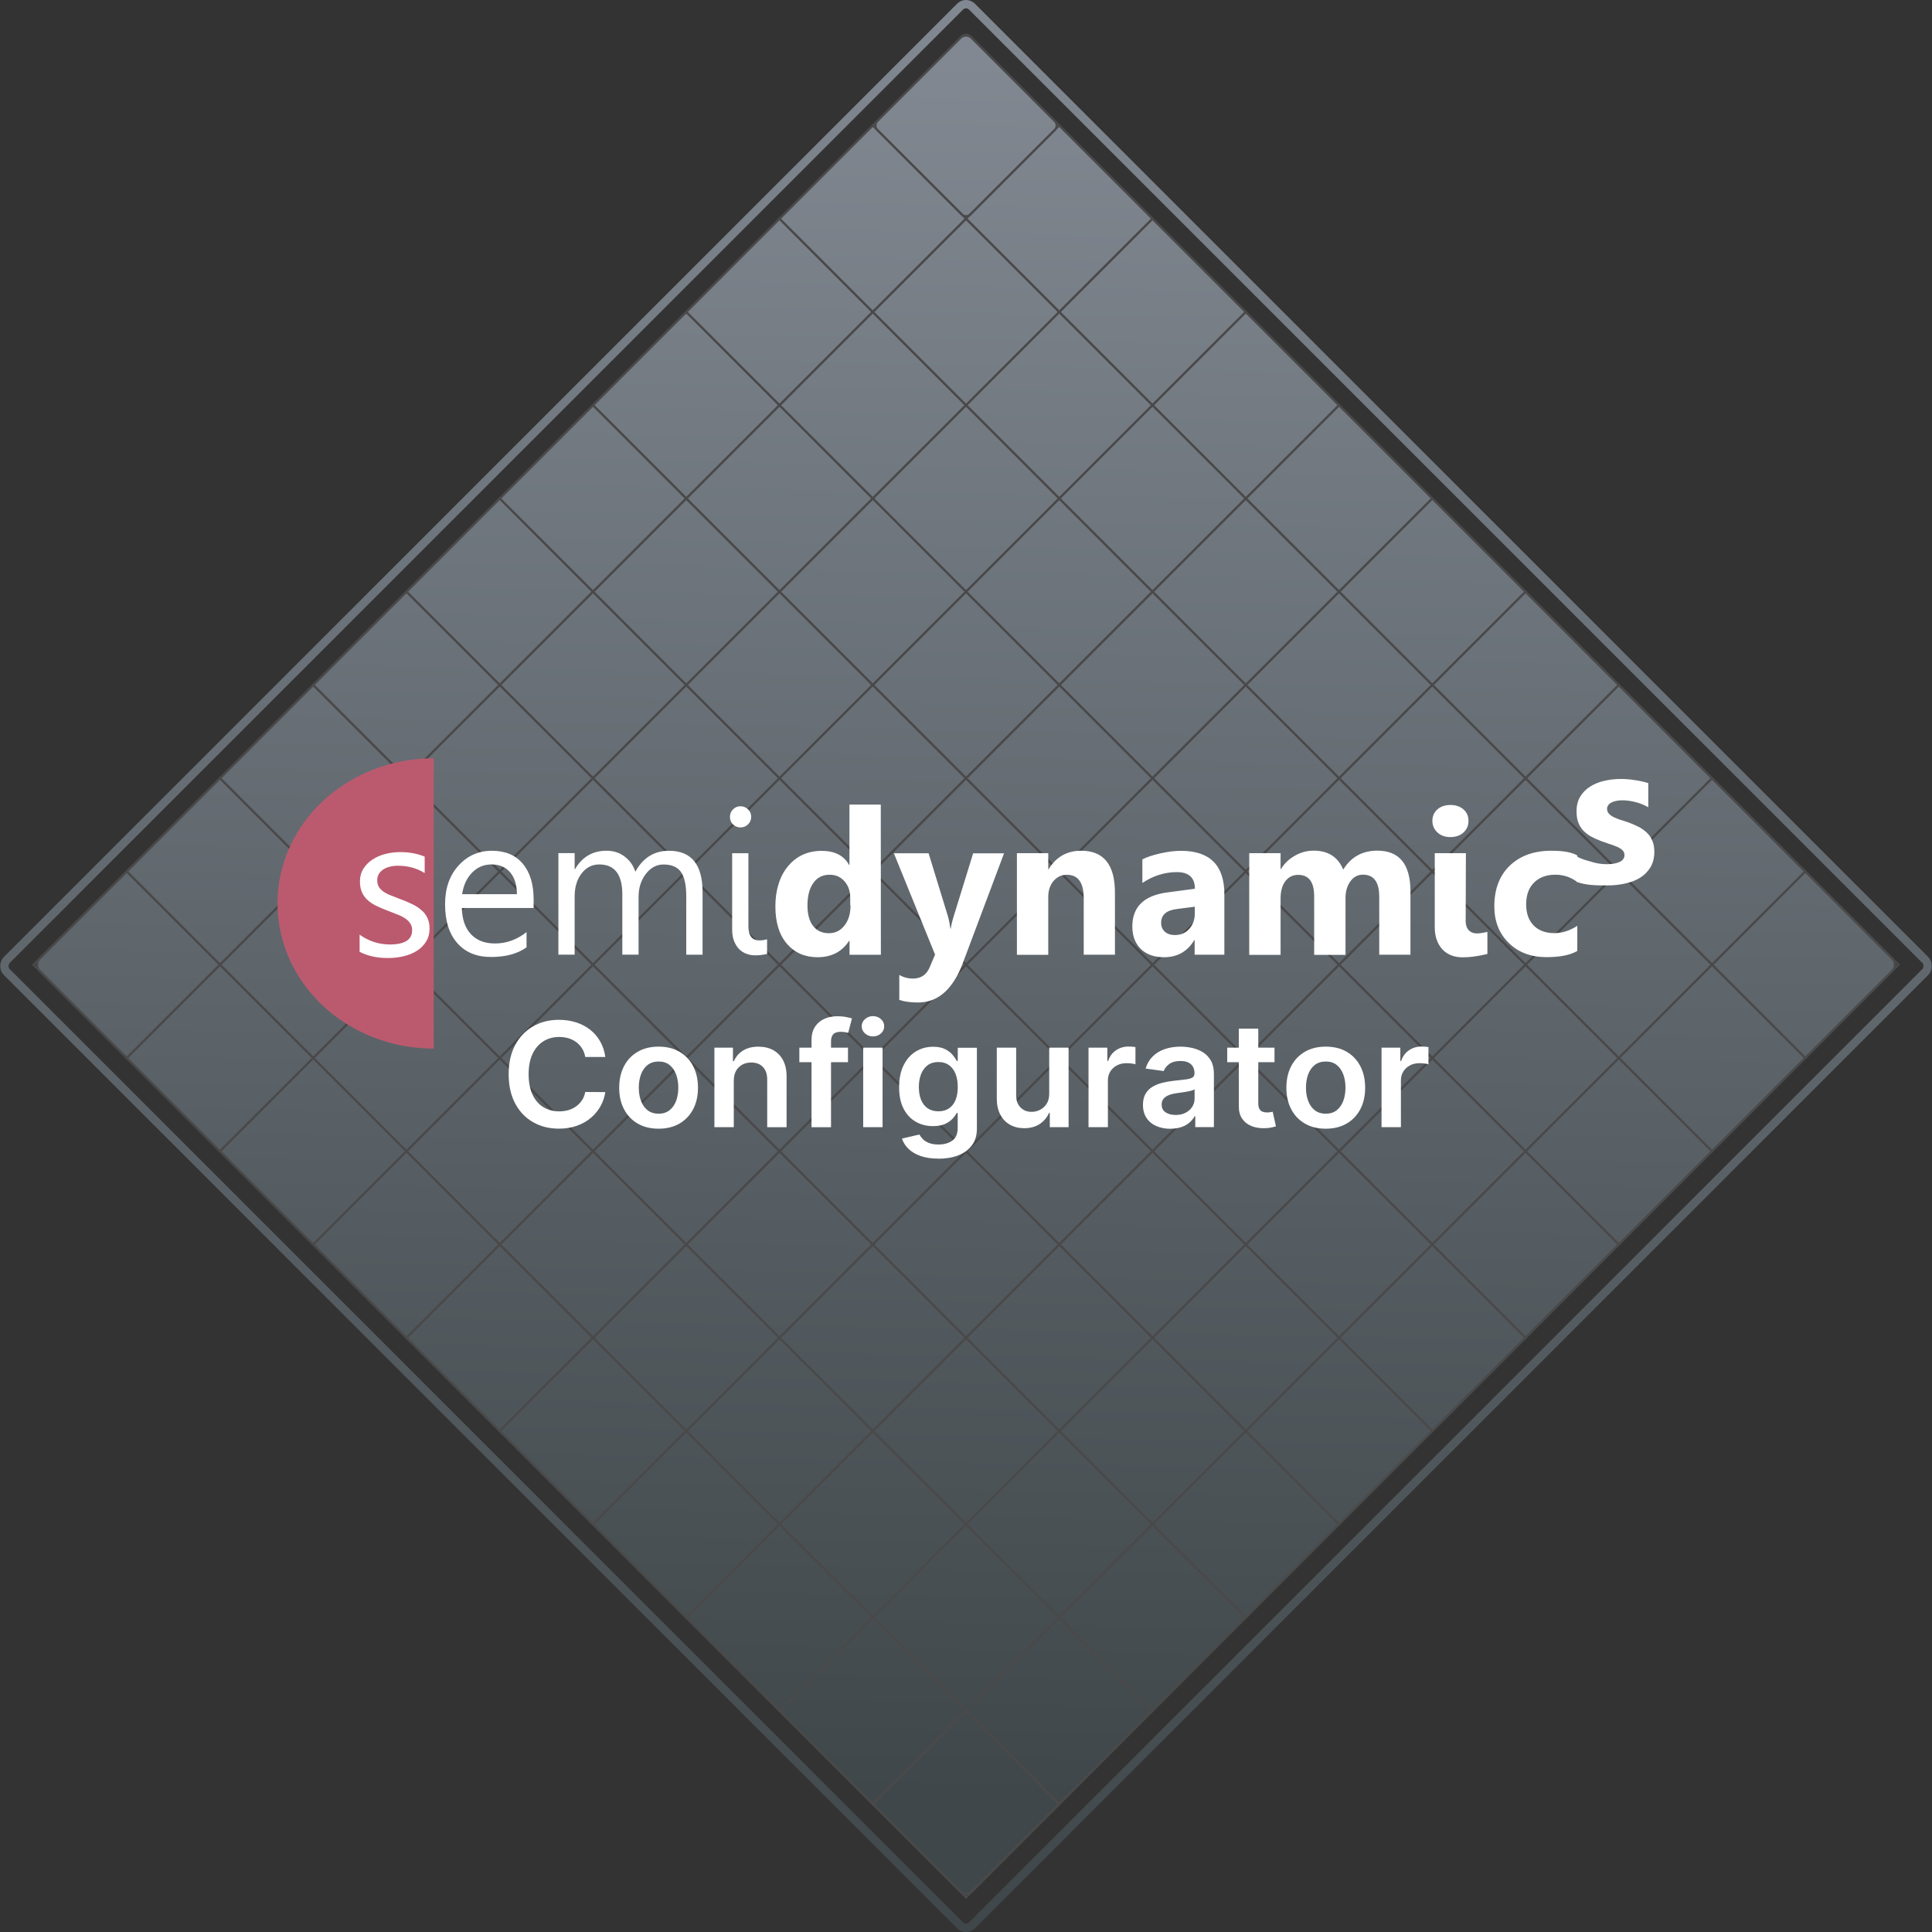 <?xml version="1.0" encoding="UTF-8"?>
<svg id="Capa_2" data-name="Capa 2" xmlns="http://www.w3.org/2000/svg" xmlns:xlink="http://www.w3.org/1999/xlink" viewBox="0 0 463.53 463.53">
  <rect x="0" y="0" width="463.53" height="463.53" fill="#333333" stroke="none"/>
  <defs>
    <style>
      .cls-1 {
        fill: #fff;
      }

      .cls-2 {
        fill: url(#Degradado_sin_nombre_28);
      }

      .cls-2, .cls-3, .cls-4 {
        stroke-miterlimit: 10;
      }

      .cls-2, .cls-4 {
        stroke: #4a494a;
        stroke-width: .5px;
      }

      .cls-3 {
        stroke: url(#Degradado_sin_nombre_28-2);
        stroke-width: 2px;
      }

      .cls-3, .cls-4 {
        fill: none;
      }

      .cls-5 {
        fill: #bb5a6e;
        fill-rule: evenodd;
      }
    </style>
    <linearGradient id="Degradado_sin_nombre_28" data-name="Degradado sin nombre 28" x1="191.96" y1="-61.66" x2="480.77" y2="239.07" gradientTransform="translate(-110.76 136.35)" gradientUnits="userSpaceOnUse">
      <stop offset="0" stop-color="#818891"/>
      <stop offset="1" stop-color="#3f474a"/>
    </linearGradient>
    <linearGradient id="Degradado_sin_nombre_28-2" data-name="Degradado sin nombre 28" x1="236.45" y1=".09" x2="227.08" y2="463.44" gradientTransform="translate(-96 231.77) rotate(-45)" xlink:href="#Degradado_sin_nombre_28"/>
  </defs>
  <g>
    <g>
      <rect class="cls-2" x="73.56" y="73.26" width="316.42" height="316.42" rx="2" ry="2" transform="translate(231.55 -96.09) rotate(45)"/>
      <g>
        <rect class="cls-4" x="215.95" y="14.28" width="31.64" height="31.64" rx="1.46" ry="1.46" transform="translate(89.17 -155.07) rotate(45)"/>
        <rect class="cls-4" x="238.32" y="36.65" width="31.64" height="31.64" transform="translate(111.54 -164.34) rotate(45)"/>
        <rect class="cls-4" x="260.69" y="59.03" width="31.64" height="31.64" transform="translate(133.91 -173.6) rotate(45)"/>
        <rect class="cls-4" x="283.07" y="81.4" width="31.64" height="31.64" transform="translate(156.29 -182.87) rotate(45)"/>
        <rect class="cls-4" x="305.44" y="103.77" width="31.64" height="31.64" transform="translate(178.66 -192.14) rotate(45)"/>
        <rect class="cls-4" x="327.82" y="126.15" width="31.64" height="31.64" transform="translate(201.04 -201.41) rotate(45)"/>
        <rect class="cls-4" x="350.19" y="148.52" width="31.64" height="31.64" transform="translate(223.41 -210.67) rotate(45)"/>
        <rect class="cls-4" x="372.56" y="170.89" width="31.64" height="31.64" transform="translate(245.78 -219.94) rotate(45)"/>
        <rect class="cls-4" x="394.94" y="193.27" width="31.64" height="31.64" transform="translate(268.16 -229.21) rotate(45)"/>
        <rect class="cls-4" x="417.31" y="215.64" width="31.64" height="31.64" transform="translate(290.53 -238.48) rotate(45)"/>
        <rect class="cls-4" x="193.57" y="36.65" width="31.64" height="31.64" transform="translate(98.43 -132.69) rotate(45)"/>
        <rect class="cls-4" x="215.95" y="59.03" width="31.64" height="31.64" transform="translate(120.81 -141.96) rotate(45)"/>
        <rect class="cls-4" x="238.32" y="81.4" width="31.64" height="31.64" transform="translate(143.18 -151.23) rotate(45)"/>
        <rect class="cls-4" x="260.69" y="103.77" width="31.64" height="31.64" transform="translate(165.55 -160.5) rotate(45)"/>
        <rect class="cls-4" x="283.07" y="126.15" width="31.64" height="31.64" transform="translate(187.93 -169.76) rotate(45)"/>
        <rect class="cls-4" x="305.44" y="148.52" width="31.64" height="31.64" transform="translate(210.3 -179.03) rotate(45)"/>
        <rect class="cls-4" x="327.82" y="170.89" width="31.64" height="31.64" transform="translate(232.68 -188.3) rotate(45)"/>
        <rect class="cls-4" x="350.19" y="193.27" width="31.64" height="31.64" transform="translate(255.05 -197.57) rotate(45)"/>
        <rect class="cls-4" x="372.56" y="215.64" width="31.64" height="31.64" transform="translate(277.42 -206.84) rotate(45)"/>
        <rect class="cls-4" x="394.94" y="238.02" width="31.64" height="31.64" transform="translate(299.8 -216.1) rotate(45)"/>
        <rect class="cls-4" x="171.2" y="59.03" width="31.64" height="31.64" transform="translate(107.7 -110.32) rotate(45)"/>
        <rect class="cls-4" x="193.57" y="81.4" width="31.64" height="31.64" transform="translate(130.07 -119.59) rotate(45)"/>
        <rect class="cls-4" x="215.95" y="103.77" width="31.64" height="31.64" transform="translate(152.45 -128.86) rotate(45)"/>
        <rect class="cls-4" x="238.32" y="126.15" width="31.64" height="31.64" transform="translate(174.82 -138.12) rotate(45)"/>
        <rect class="cls-4" x="260.69" y="148.52" width="31.64" height="31.64" transform="translate(197.2 -147.39) rotate(45)"/>
        <rect class="cls-4" x="283.07" y="170.89" width="31.64" height="31.64" transform="translate(219.57 -156.66) rotate(45)"/>
        <rect class="cls-4" x="305.44" y="193.27" width="31.64" height="31.64" transform="translate(241.94 -165.93) rotate(45)"/>
        <rect class="cls-4" x="327.82" y="215.64" width="31.64" height="31.64" transform="translate(264.32 -175.19) rotate(45)"/>
        <rect class="cls-4" x="350.19" y="238.02" width="31.64" height="31.64" transform="translate(286.69 -184.46) rotate(45)"/>
        <rect class="cls-4" x="372.56" y="260.39" width="31.64" height="31.64" transform="translate(309.07 -193.73) rotate(45)"/>
        <rect class="cls-4" x="148.82" y="81.4" width="31.64" height="31.64" transform="translate(116.97 -87.95) rotate(45)"/>
        <rect class="cls-4" x="171.2" y="103.77" width="31.64" height="31.64" transform="translate(139.34 -97.21) rotate(45)"/>
        <rect class="cls-4" x="193.57" y="126.15" width="31.64" height="31.64" transform="translate(161.72 -106.48) rotate(45)"/>
        <rect class="cls-4" x="215.95" y="148.52" width="31.64" height="31.64" transform="translate(184.09 -115.75) rotate(45)"/>
        <rect class="cls-4" x="238.32" y="170.89" width="31.64" height="31.64" transform="translate(206.46 -125.02) rotate(45)"/>
        <rect class="cls-4" x="260.69" y="193.27" width="31.64" height="31.64" transform="translate(228.84 -134.28) rotate(45)"/>
        <rect class="cls-4" x="283.07" y="215.64" width="31.64" height="31.64" transform="translate(251.21 -143.55) rotate(45)"/>
        <rect class="cls-4" x="305.44" y="238.02" width="31.64" height="31.64" transform="translate(273.59 -152.82) rotate(45)"/>
        <rect class="cls-4" x="327.82" y="260.39" width="31.64" height="31.64" transform="translate(295.96 -162.09) rotate(45)"/>
        <rect class="cls-4" x="350.19" y="282.76" width="31.64" height="31.64" transform="translate(318.33 -171.35) rotate(45)"/>
        <rect class="cls-4" x="126.45" y="103.77" width="31.64" height="31.64" transform="translate(126.24 -65.57) rotate(45)"/>
        <rect class="cls-4" x="148.82" y="126.15" width="31.64" height="31.64" transform="translate(148.61 -74.84) rotate(45)"/>
        <rect class="cls-4" x="171.2" y="148.52" width="31.64" height="31.64" transform="translate(170.98 -84.11) rotate(45)"/>
        <rect class="cls-4" x="193.57" y="170.89" width="31.64" height="31.64" transform="translate(193.36 -93.38) rotate(45)"/>
        <rect class="cls-4" x="215.95" y="193.27" width="31.64" height="31.64" transform="translate(215.73 -102.64) rotate(45)"/>
        <rect class="cls-4" x="238.32" y="215.64" width="31.64" height="31.64" transform="translate(238.11 -111.91) rotate(45)"/>
        <rect class="cls-4" x="260.69" y="238.02" width="31.64" height="31.64" transform="translate(260.48 -121.18) rotate(45)"/>
        <rect class="cls-4" x="283.07" y="260.39" width="31.64" height="31.64" transform="translate(282.85 -130.45) rotate(45)"/>
        <rect class="cls-4" x="305.44" y="282.76" width="31.64" height="31.64" transform="translate(305.23 -139.71) rotate(45)"/>
        <rect class="cls-4" x="327.82" y="305.14" width="31.64" height="31.64" transform="translate(327.6 -148.98) rotate(45)"/>
        <rect class="cls-4" x="104.08" y="126.15" width="31.64" height="31.64" transform="translate(135.5 -43.2) rotate(45)"/>
        <rect class="cls-4" x="126.45" y="148.52" width="31.64" height="31.64" transform="translate(157.88 -52.47) rotate(45)"/>
        <rect class="cls-4" x="148.82" y="170.89" width="31.64" height="31.64" transform="translate(180.25 -61.73) rotate(45)"/>
        <rect class="cls-4" x="171.2" y="193.27" width="31.64" height="31.64" transform="translate(202.63 -71) rotate(45)"/>
        <rect class="cls-4" x="193.57" y="215.64" width="31.64" height="31.64" transform="translate(225 -80.27) rotate(45)"/>
        <rect class="cls-4" x="215.95" y="238.02" width="31.64" height="31.64" transform="translate(247.37 -89.54) rotate(45)"/>
        <rect class="cls-4" x="238.32" y="260.39" width="31.64" height="31.64" transform="translate(269.75 -98.8) rotate(45)"/>
        <rect class="cls-4" x="260.69" y="282.76" width="31.64" height="31.64" transform="translate(292.12 -108.07) rotate(45)"/>
        <rect class="cls-4" x="283.07" y="305.14" width="31.64" height="31.64" transform="translate(314.5 -117.34) rotate(45)"/>
        <rect class="cls-4" x="305.44" y="327.51" width="31.64" height="31.64" transform="translate(336.87 -126.61) rotate(45)"/>
        <rect class="cls-4" x="81.7" y="148.52" width="31.64" height="31.64" transform="translate(144.77 -20.82) rotate(45)"/>
        <rect class="cls-4" x="104.08" y="170.89" width="31.64" height="31.64" transform="translate(167.14 -30.09) rotate(45)"/>
        <rect class="cls-4" x="126.45" y="193.27" width="31.64" height="31.64" transform="translate(189.52 -39.36) rotate(45)"/>
        <rect class="cls-4" x="148.82" y="215.64" width="31.64" height="31.64" transform="translate(211.89 -48.63) rotate(45)"/>
        <rect class="cls-4" x="171.2" y="238.02" width="31.64" height="31.64" transform="translate(234.27 -57.89) rotate(45)"/>
        <rect class="cls-4" x="193.57" y="260.39" width="31.64" height="31.64" transform="translate(256.64 -67.16) rotate(45)"/>
        <rect class="cls-4" x="215.95" y="282.76" width="31.64" height="31.64" transform="translate(279.01 -76.43) rotate(45)"/>
        <rect class="cls-4" x="238.32" y="305.14" width="31.64" height="31.64" transform="translate(301.39 -85.7) rotate(45)"/>
        <rect class="cls-4" x="260.69" y="327.51" width="31.64" height="31.64" transform="translate(323.76 -94.97) rotate(45)"/>
        <rect class="cls-4" x="283.07" y="349.89" width="31.64" height="31.64" transform="translate(346.14 -104.23) rotate(45)"/>
        <rect class="cls-4" x="59.33" y="170.89" width="31.64" height="31.64" transform="translate(154.04 1.55) rotate(45)"/>
        <rect class="cls-4" x="81.7" y="193.27" width="31.64" height="31.64" transform="translate(176.41 -7.72) rotate(45)"/>
        <rect class="cls-4" x="104.08" y="215.64" width="31.64" height="31.64" transform="translate(198.79 -16.99) rotate(45)"/>
        <rect class="cls-4" x="126.45" y="238.02" width="31.64" height="31.64" transform="translate(221.16 -26.25) rotate(45)"/>
        <rect class="cls-4" x="148.82" y="260.39" width="31.64" height="31.64" transform="translate(243.53 -35.52) rotate(45)"/>
        <rect class="cls-4" x="171.2" y="282.76" width="31.64" height="31.64" transform="translate(265.91 -44.79) rotate(45)"/>
        <rect class="cls-4" x="193.57" y="305.14" width="31.64" height="31.64" transform="translate(288.28 -54.06) rotate(45)"/>
        <rect class="cls-4" x="215.95" y="327.51" width="31.64" height="31.64" transform="translate(310.66 -63.32) rotate(45)"/>
        <rect class="cls-4" x="238.32" y="349.89" width="31.64" height="31.64" transform="translate(333.03 -72.59) rotate(45)"/>
        <rect class="cls-4" x="260.69" y="372.26" width="31.64" height="31.64" transform="translate(355.4 -81.86) rotate(45)"/>
        <rect class="cls-4" x="36.95" y="193.27" width="31.64" height="31.64" transform="translate(163.31 23.92) rotate(45)"/>
        <rect class="cls-4" x="59.33" y="215.64" width="31.64" height="31.64" transform="translate(185.68 14.66) rotate(45)"/>
        <rect class="cls-4" x="81.7" y="238.02" width="31.64" height="31.64" transform="translate(208.05 5.39) rotate(45)"/>
        <rect class="cls-4" x="104.08" y="260.39" width="31.64" height="31.64" transform="translate(230.43 -3.88) rotate(45)"/>
        <rect class="cls-4" x="126.45" y="282.76" width="31.64" height="31.64" transform="translate(252.8 -13.15) rotate(45)"/>
        <rect class="cls-4" x="148.82" y="305.14" width="31.64" height="31.64" transform="translate(275.18 -22.41) rotate(45)"/>
        <rect class="cls-4" x="171.2" y="327.51" width="31.64" height="31.64" transform="translate(297.55 -31.68) rotate(45)"/>
        <rect class="cls-4" x="193.57" y="349.89" width="31.64" height="31.64" transform="translate(319.92 -40.95) rotate(45)"/>
        <rect class="cls-4" x="215.95" y="372.26" width="31.64" height="31.64" transform="translate(342.3 -50.22) rotate(45)"/>
        <rect class="cls-4" x="238.32" y="394.63" width="31.64" height="31.64" transform="translate(364.67 -59.48) rotate(45)"/>
        <rect class="cls-4" x="14.58" y="215.64" width="31.64" height="31.64" transform="translate(172.57 46.3) rotate(45)"/>
        <rect class="cls-4" x="36.95" y="238.02" width="31.64" height="31.64" transform="translate(194.95 37.03) rotate(45)"/>
        <rect class="cls-4" x="59.33" y="260.39" width="31.64" height="31.64" transform="translate(217.32 27.76) rotate(45)"/>
        <rect class="cls-4" x="81.7" y="282.76" width="31.64" height="31.64" transform="translate(239.7 18.49) rotate(45)"/>
        <rect class="cls-4" x="104.08" y="305.14" width="31.64" height="31.64" transform="translate(262.07 9.23) rotate(45)"/>
        <rect class="cls-4" x="126.45" y="327.51" width="31.64" height="31.64" transform="translate(284.44 -.04) rotate(45)"/>
        <rect class="cls-4" x="148.82" y="349.89" width="31.64" height="31.64" transform="translate(306.82 -9.31) rotate(45)"/>
        <rect class="cls-4" x="171.2" y="372.26" width="31.64" height="31.64" transform="translate(329.19 -18.58) rotate(45)"/>
        <rect class="cls-4" x="193.57" y="394.63" width="31.64" height="31.64" transform="translate(351.57 -27.84) rotate(45)"/>
        <rect class="cls-4" x="215.95" y="417.01" width="31.64" height="31.64" transform="translate(373.94 -37.11) rotate(45)"/>
      </g>
    </g>
    <rect class="cls-3" x="68" y="68" width="327.53" height="327.53" rx="2" ry="2" transform="translate(231.77 -96) rotate(45)"/>
  </g>
  <g>
    <g>
      <path id="path27" class="cls-1" d="M128.01,217.85h-17.2c.06,2.71.79,4.81,2.19,6.3,1.4,1.48,3.32,2.21,5.76,2.21,2.74,0,5.27-.91,7.57-2.73v3.66c-2.15,1.54-4.97,2.31-8.49,2.31s-6.15-1.1-8.11-3.31c-1.97-2.22-2.95-5.34-2.95-9.35,0-3.79,1.07-6.88,3.21-9.25,2.16-2.38,4.82-3.57,8.02-3.57s5.66,1.03,7.4,3.09c1.75,2.06,2.62,4.93,2.62,8.59v2.04h-.01ZM124.02,214.54c-.01-2.25-.56-4-1.64-5.26-1.07-1.25-2.55-1.88-4.44-1.88s-3.4.66-4.68,1.97c-1.28,1.31-2.07,3.04-2.38,5.16h13.15ZM168.55,229.06h-3.9v-13.99c0-2.7-.42-4.65-1.26-5.85s-2.24-1.81-4.19-1.81c-1.68,0-3.1.76-4.26,2.28-1.16,1.52-1.73,3.35-1.73,5.47v13.89h-3.9v-14.46c0-4.79-1.85-7.19-5.54-7.19-1.71,0-3.12.72-4.24,2.17-1.11,1.43-1.66,3.3-1.66,5.58v13.89h-3.9v-24.36h3.9v3.85h.09c1.72-2.95,4.25-4.42,7.57-4.42,1.68,0,3.13.47,4.35,1.41,1.23.92,2.08,2.14,2.55,3.64,1.82-3.36,4.52-5.04,8.09-5.04,5.36,0,8.04,3.31,8.04,9.92v15.03ZM177.66,198.52c-.7,0-1.29-.24-1.79-.72-.49-.47-.74-1.08-.74-1.81s.25-1.33.74-1.81c.49-.49,1.09-.74,1.79-.74s1.3.25,1.81.74c.5.47.76,1.08.76,1.81s-.26,1.29-.76,1.79c-.49.49-1.09.74-1.81.74ZM179.56,222.26c0,2.24.86,3.36,2.6,3.36.7,0,1.32-.09,1.88-.27v3.52c-.3.08-.71.15-1.21.22-.49.08-1.02.12-1.57.12-.78,0-1.51-.12-2.19-.38-.68-.26-1.27-.64-1.79-1.17-.49-.52-.88-1.17-1.19-1.95-.29-.79-.43-1.71-.43-2.76v-18.24h3.9v17.55ZM211.34,229.07h-7.52v-3.36h-.09c-1.71,2.63-4.23,3.95-7.57,3.95-3.05,0-5.49-1.07-7.35-3.21-1.86-2.16-2.78-5.16-2.78-9.01s1.03-7.25,3.07-9.66c2.04-2.42,4.72-3.64,8.04-3.64,3.14,0,5.33,1.13,6.57,3.38h.09v-14.48h7.52l.02,36.05h0ZM203.99,217.22v-1.83c0-1.59-.46-2.91-1.38-3.95-.92-1.05-2.11-1.57-3.57-1.57-1.68,0-2.98.66-3.9,1.97-.93,1.3-1.41,3.09-1.41,5.38,0,2.15.45,3.79,1.36,4.95s2.17,1.73,3.78,1.73c1.52,0,2.76-.61,3.72-1.83.98-1.22,1.47-2.83,1.47-4.84l-.06-.02ZM240.9,204.71l-9.88,26.31c-2.38,6.33-5.96,9.5-10.76,9.5-1.83,0-3.33-.21-4.5-.62v-6c1,.59,2.08.88,3.26.88,1.94,0,3.28-.91,4.04-2.73l1.28-3.02-9.88-24.31h8.33l4.55,14.82c.29.92.5,2,.67,3.26h.09c.14-.92.4-1.99.79-3.21l4.59-14.86h7.4v-.03ZM267.5,229.06h-7.49v-13.52c0-3.78-1.34-5.66-4.04-5.66-1.3,0-2.37.5-3.21,1.5s-1.26,2.27-1.26,3.81v13.89h-7.52v-24.38h7.52v3.85h.09c1.8-2.97,4.4-4.44,7.82-4.44,5.39,0,8.09,3.35,8.09,10.04v14.92h.01ZM293.73,229.06h-7.11v-3.5h-.09c-1.63,2.73-4.05,4.1-7.26,4.1-2.36,0-4.23-.67-5.58-1.99-1.34-1.34-2.02-3.14-2.02-5.38,0-4.72,2.8-7.45,8.4-8.18l6.61-.88c0-2.67-1.45-3.99-4.33-3.99s-5.66.86-8.27,2.6v-5.66c1.05-.54,2.47-1.02,4.28-1.43,1.83-.41,3.48-.62,4.97-.62,6.95,0,10.42,3.47,10.42,10.4v14.56-.02ZM286.66,219.18v-1.64l-4.42.57c-2.44.32-3.66,1.42-3.66,3.31,0,.85.3,1.56.88,2.11.61.54,1.41.81,2.42.81,1.42,0,2.57-.49,3.45-1.47.88-.99,1.33-2.22,1.33-3.72v.02ZM338.4,229.06h-7.49v-13.9c0-3.54-1.3-5.31-3.9-5.31-1.23,0-2.25.53-3.02,1.6-.78,1.07-1.17,2.39-1.17,3.99v13.65h-7.52v-14.03c0-3.44-1.27-5.16-3.83-5.16-1.28,0-2.32.5-3.09,1.52-.76,1.02-1.14,2.39-1.14,4.14v13.54h-7.52v-24.4h7.52v3.81h.09c.78-1.3,1.87-2.36,3.26-3.16,1.42-.84,2.95-1.26,4.62-1.26,3.44,0,5.8,1.52,7.06,4.55,1.86-3.03,4.58-4.55,8.18-4.55,5.3,0,7.95,3.26,7.95,9.8v15.18h0ZM347.99,200.84c-1.27,0-2.31-.37-3.12-1.12-.81-.76-1.21-1.69-1.21-2.78s.4-2.04,1.21-2.76c.81-.7,1.85-1.05,3.12-1.05s2.32.35,3.12,1.05c.81.7,1.21,1.62,1.21,2.76s-.4,2.07-1.21,2.8c-.79.73-1.83,1.09-3.12,1.09h0ZM351.63,220.81c0,1.03.25,1.82.74,2.35.49.52,1.15.79,1.97.79.41,0,.83-.04,1.26-.12.41-.08.83-.15,1.26-.24v5.28c-.9.24-1.87.43-2.87.57-1,.15-2.04.24-3.14.24-1,0-1.91-.16-2.73-.5-.81-.33-1.51-.81-2.09-1.43-.57-.64-1.02-1.4-1.33-2.28-.32-.88-.47-1.89-.47-3v-17.77h7.47l-.05,16.11h-.01ZM378.42,228.16c-1.69.99-4.15,1.48-7.35,1.48-3.75,0-6.78-1.13-9.08-3.4-2.31-2.27-3.47-5.19-3.47-8.78,0-4.14,1.24-7.4,3.72-9.78,2.49-2.38,5.81-3.57,9.97-3.57,2.87,0,4.95.38,6.23,1.14v6.37c-1.57-1.17-3.33-1.76-5.26-1.76-2.16,0-3.87.64-5.14,1.9-1.25,1.25-1.88,2.99-1.88,5.2s.61,3.85,1.81,5.09c1.2,1.22,2.86,1.83,4.97,1.83,1.87,0,3.71-.59,5.49-1.76v6.03Z"/>
      <path id="path101" class="cls-1" d="M378.24,211.53v-6.09c1.26.75,2.47.99,3.7,1.36,1.13.35,2.31.53,3.5.54,1.33,0,2.38-.18,3.14-.54.78-.37,1.17-.92,1.17-1.66,0-.45-.18-.89-.52-1.19-.4-.35-.86-.64-1.36-.83-.54-.24-1.14-.45-1.79-.65l-1.88-.65c-.96-.37-1.83-.76-2.57-1.17-.73-.43-1.34-.92-1.86-1.48-.5-.56-.88-1.22-1.14-1.93-.26-.73-.38-1.6-.38-2.6,0-1.37.3-2.54.88-3.52.6-.98,1.41-1.8,2.38-2.4,1.05-.66,2.2-1.12,3.4-1.38,1.28-.3,2.62-.45,3.99-.45,1.08,0,2.18.09,3.28.27,1.11.15,2.21.4,3.28.72v5.8c-.95-.55-1.99-.98-3.07-1.24-1.08-.29-2.15-.43-3.19-.43-.47,0-.94.04-1.41.14-.43.08-.81.21-1.14.38-.32.14-.59.36-.79.65-.2.26-.29.56-.29.88,0,.42.14.82.43,1.14s.66.6,1.12.83c.49.24,1.01.44,1.52.62l1.69.54c.92.32,1.84.7,2.71,1.14.76.38,1.46.86,2.07,1.45.59.54,1.04,1.21,1.33,1.95.32.75.47,1.63.47,2.66,0,1.45-.32,2.68-.95,3.72-.63,1.02-1.48,1.88-2.49,2.49-1.05.64-2.23,1.09-3.57,1.38-1.34.3-2.73.45-4.21.45-2.68,0-5.04,0-7.33-.82l-.14-.09v.02Z"/>
      <path id="path103" class="cls-5" d="M104.06,251.58c-13.39,0-25.76-6.64-32.46-17.42-6.69-10.78-6.69-24.06,0-34.84,6.69-10.77,19.07-17.39,32.46-17.39"/>
      <path id="path105" class="cls-1" d="M86.28,228.45v-4.2c2.2,1.57,4.63,2.35,7.27,2.35,3.55,0,5.33-1.14,5.33-3.42,0-.65-.15-1.19-.47-1.64-.28-.46-.69-.86-1.23-1.21-.51-.35-1.12-.66-1.83-.92-.69-.29-1.44-.57-2.25-.88-1.12-.43-2.1-.85-2.96-1.26-.84-.44-1.54-.93-2.1-1.47-.56-.55-.98-1.18-1.26-1.88-.28-.7-.42-1.51-.42-2.44,0-1.14.27-2.15.81-3.02.54-.88,1.26-1.62,2.17-2.21.9-.61,1.93-1.06,3.08-1.36,1.17-.3,2.36-.45,3.6-.45,2.19,0,4.14.36,5.87,1.09v3.94c-1.86-1.17-3.99-1.76-6.41-1.76-.76,0-1.44.08-2.04.26-.61.15-1.13.39-1.57.69-.43.3-.76.67-1.01,1.09-.23.41-.35.87-.35,1.38,0,.64.11,1.16.35,1.59.25.43.6.81,1.06,1.14s1.02.64,1.67.9c.66.27,1.41.56,2.25.88,1.12.41,2.12.83,3.01,1.26s1.64.91,2.27,1.47c.63.53,1.1,1.16,1.43,1.88.35.7.51,1.54.51,2.53,0,1.2-.28,2.25-.84,3.13-.54.88-1.27,1.62-2.2,2.21-.92.59-1.98,1.02-3.18,1.3-1.2.29-2.45.43-3.77.43-2.6,0-4.85-.49-6.75-1.47l-.05.06h.02Z"/>
    </g>
    <g>
      <path class="cls-1" d="M145.23,253.59h-4.81c-.14-.76-.39-1.44-.76-2.03s-.83-1.09-1.37-1.51c-.55-.41-1.17-.73-1.87-.94s-1.45-.32-2.25-.32c-1.43,0-2.7.35-3.8,1.04-1.1.69-1.97,1.7-2.6,3.03-.63,1.33-.94,2.95-.94,4.86s.31,3.58.94,4.91,1.49,2.33,2.6,3,2.36,1.01,3.78,1.01c.79,0,1.53-.1,2.22-.3.69-.2,1.31-.5,1.86-.9.55-.4,1.02-.89,1.4-1.46s.64-1.24.79-1.99l4.81.03c-.18,1.21-.57,2.34-1.16,3.4-.6,1.06-1.37,1.99-2.33,2.8s-2.08,1.44-3.37,1.89c-1.28.45-2.71.68-4.28.68-2.31,0-4.38-.52-6.19-1.55s-3.25-2.53-4.29-4.48-1.57-4.29-1.57-7.03.53-5.08,1.58-7.03c1.05-1.95,2.49-3.44,4.3-4.47,1.82-1.04,3.87-1.55,6.17-1.55,1.46,0,2.83.2,4.09.6,1.26.4,2.38.98,3.37,1.74.98.77,1.8,1.7,2.43,2.81.64,1.1,1.06,2.36,1.25,3.78Z"/>
      <path class="cls-1" d="M158.01,270.8c-1.93,0-3.6-.41-5.01-1.23-1.41-.82-2.51-1.97-3.28-3.44-.78-1.47-1.16-3.19-1.16-5.16s.39-3.7,1.16-5.18c.77-1.48,1.87-2.63,3.28-3.45,1.41-.82,3.08-1.23,5.01-1.23s3.6.41,5.01,1.23,2.51,1.97,3.28,3.45c.77,1.48,1.16,3.21,1.16,5.18s-.39,3.69-1.16,5.16c-.78,1.47-1.87,2.62-3.28,3.44s-3.08,1.23-5.01,1.23ZM158.03,267.2c1.04,0,1.92-.28,2.62-.84.7-.56,1.23-1.31,1.57-2.25.35-.94.52-1.99.52-3.15s-.17-2.22-.52-3.17c-.35-.95-.87-1.7-1.57-2.27-.7-.56-1.58-.84-2.62-.84s-1.96.28-2.67.84c-.71.56-1.23,1.32-1.58,2.27-.35.95-.52,2-.52,3.17s.17,2.21.52,3.15c.35.94.87,1.69,1.58,2.25s1.6.84,2.67.84Z"/>
      <path class="cls-1" d="M176.05,259.26v11.17h-4.65v-19.07h4.45v3.24h.23c.45-1.07,1.18-1.92,2.18-2.54,1-.63,2.23-.94,3.71-.94,1.36,0,2.55.28,3.56.84,1.02.56,1.8,1.38,2.36,2.45.56,1.07.84,2.36.83,3.89v12.14h-4.65v-11.45c0-1.27-.34-2.27-1.02-2.99-.68-.72-1.62-1.08-2.82-1.08-.81,0-1.54.17-2.16.52s-1.12.84-1.48,1.48-.53,1.43-.53,2.35Z"/>
      <path class="cls-1" d="M203.45,251.36v3.48h-11.67v-3.48h11.67ZM194.7,270.43v-20.87c0-1.28.28-2.35.83-3.2.55-.85,1.3-1.49,2.23-1.91.93-.42,1.97-.63,3.11-.63.81,0,1.52.06,2.15.19s1.09.24,1.39.33l-.92,3.48c-.2-.06-.45-.12-.75-.18-.3-.06-.63-.09-1-.09-.87,0-1.48.2-1.83.6-.36.4-.53.97-.53,1.72v20.57h-4.66Z"/>
      <path class="cls-1" d="M209.44,248.66c-.74,0-1.37-.24-1.9-.71s-.8-1.05-.8-1.72.26-1.26.8-1.73,1.17-.71,1.9-.71,1.38.24,1.91.71.79,1.05.79,1.73-.26,1.24-.79,1.72-1.16.71-1.91.71ZM207.1,270.43v-19.07h4.65v19.07h-4.65Z"/>
      <path class="cls-1" d="M225.11,277.98c-1.67,0-3.1-.22-4.3-.65s-2.16-1.02-2.89-1.74c-.73-.73-1.23-1.54-1.52-2.42l4.19-.98c.19.37.46.74.82,1.11.36.37.85.67,1.46.92.61.24,1.38.37,2.32.37,1.32,0,2.41-.31,3.28-.92.87-.62,1.3-1.63,1.3-3.04v-3.61h-.23c-.24.46-.59.94-1.05,1.43-.46.49-1.06.9-1.81,1.23-.75.33-1.69.5-2.82.5-1.52,0-2.89-.34-4.12-1.04-1.23-.69-2.21-1.73-2.93-3.1s-1.09-3.11-1.09-5.18.36-3.86,1.09-5.31,1.7-2.54,2.94-3.29,2.61-1.12,4.12-1.12c1.16,0,2.11.19,2.86.56.75.38,1.35.83,1.79,1.35.45.53.78,1.02,1.01,1.48h.26v-3.15h4.59v19.38c0,1.63-.4,2.98-1.21,4.05s-1.91,1.87-3.3,2.4c-1.4.53-2.98.79-4.75.79ZM225.15,266.63c.98,0,1.82-.23,2.52-.7.69-.46,1.22-1.13,1.58-2,.36-.87.54-1.91.54-3.13s-.18-2.25-.53-3.15c-.36-.9-.88-1.6-1.57-2.1s-1.54-.75-2.54-.75-1.9.26-2.6.78c-.69.52-1.22,1.24-1.57,2.14s-.53,1.93-.53,3.08.18,2.19.53,3.06.88,1.55,1.58,2.04c.7.48,1.56.73,2.58.73Z"/>
      <path class="cls-1" d="M251.73,262.41v-11.05h4.65v19.07h-4.51v-3.39h-.21c-.45,1.07-1.18,1.94-2.19,2.62s-2.26,1.02-3.75,1.02c-1.29,0-2.43-.28-3.42-.84s-1.76-1.37-2.32-2.45c-.56-1.07-.83-2.37-.83-3.89v-12.14h4.65v11.45c0,1.21.34,2.17,1.03,2.88s1.58,1.07,2.7,1.07c.68,0,1.35-.16,1.99-.48.64-.32,1.17-.8,1.59-1.45.42-.64.62-1.45.62-2.42Z"/>
      <path class="cls-1" d="M261.16,270.43v-19.07h4.51v3.18h.21c.36-1.1.98-1.95,1.86-2.55s1.88-.9,3.01-.9c.26,0,.55.01.87.03.32.02.59.05.8.09v4.13c-.2-.07-.51-.13-.93-.18s-.83-.08-1.23-.08c-.85,0-1.61.18-2.28.53-.67.35-1.2.84-1.59,1.46-.39.62-.58,1.34-.58,2.15v11.21h-4.65Z"/>
      <path class="cls-1" d="M280.82,270.82c-1.25,0-2.38-.22-3.37-.65-1-.43-1.79-1.08-2.36-1.93s-.87-1.9-.87-3.15c0-1.08.21-1.96.62-2.67.41-.7.97-1.27,1.68-1.69.71-.42,1.51-.74,2.41-.96.9-.22,1.82-.38,2.78-.48,1.16-.12,2.09-.22,2.81-.32.72-.1,1.24-.24,1.57-.45.33-.2.49-.52.49-.95v-.08c0-.93-.29-1.66-.86-2.17-.57-.51-1.4-.77-2.48-.77-1.14,0-2.04.24-2.7.72-.66.48-1.11,1.05-1.34,1.7l-4.34-.6c.34-1.16.91-2.13,1.7-2.91.79-.78,1.75-1.37,2.89-1.76,1.14-.39,2.4-.59,3.78-.59.95,0,1.9.11,2.84.32.94.22,1.8.57,2.58,1.06s1.41,1.16,1.88,2c.48.84.71,1.9.71,3.17v12.76h-4.47v-2.62h-.15c-.28.53-.68,1.02-1.19,1.48-.51.46-1.15.83-1.91,1.1s-1.66.42-2.69.42ZM282.03,267.51c.93,0,1.74-.18,2.43-.54.69-.36,1.21-.84,1.59-1.43.37-.6.56-1.25.56-1.95v-2.25c-.15.12-.39.22-.74.32-.35.1-.73.19-1.16.26-.43.07-.85.14-1.27.2-.42.06-.78.11-1.09.15-.69.09-1.31.24-1.86.45-.55.21-.98.5-1.3.86-.32.37-.48.84-.48,1.42,0,.83.31,1.45.94,1.87.62.42,1.42.63,2.39.63Z"/>
      <path class="cls-1" d="M305.78,251.36v3.48h-11.34v-3.48h11.34ZM297.24,246.8h4.65v17.9c0,.6.1,1.07.29,1.38.19.32.45.54.76.65.32.12.67.17,1.05.17.29,0,.56-.02.8-.06.24-.04.43-.08.56-.11l.78,3.51c-.25.08-.6.17-1.06.27-.46.1-1.02.16-1.68.17-1.17.03-2.21-.14-3.15-.52-.93-.38-1.67-.96-2.22-1.76-.54-.79-.81-1.79-.8-2.98v-18.65Z"/>
      <path class="cls-1" d="M318.08,270.8c-1.93,0-3.6-.41-5.01-1.23s-2.51-1.97-3.28-3.44c-.78-1.47-1.16-3.19-1.16-5.16s.39-3.7,1.16-5.18,1.87-2.63,3.28-3.45,3.08-1.23,5.01-1.23,3.6.41,5.01,1.23c1.41.82,2.51,1.97,3.28,3.45.77,1.48,1.16,3.21,1.16,5.18s-.39,3.69-1.16,5.16c-.78,1.47-1.87,2.62-3.28,3.44-1.41.82-3.08,1.23-5.01,1.23ZM318.1,267.2c1.04,0,1.92-.28,2.62-.84.7-.56,1.23-1.31,1.57-2.25.35-.94.52-1.99.52-3.15s-.17-2.22-.52-3.17c-.35-.95-.87-1.7-1.57-2.27-.7-.56-1.58-.84-2.62-.84s-1.96.28-2.67.84c-.71.56-1.23,1.32-1.58,2.27-.35.95-.52,2-.52,3.17s.17,2.21.52,3.15.87,1.69,1.58,2.25,1.59.84,2.67.84Z"/>
      <path class="cls-1" d="M331.46,270.43v-19.07h4.51v3.18h.21c.36-1.1.98-1.95,1.86-2.55s1.88-.9,3.01-.9c.26,0,.55.01.87.03.32.02.59.05.8.09v4.13c-.2-.07-.51-.13-.93-.18s-.83-.08-1.23-.08c-.85,0-1.61.18-2.28.53-.67.35-1.2.84-1.59,1.46-.39.62-.58,1.34-.58,2.15v11.21h-4.65Z"/>
    </g>
  </g>
</svg>